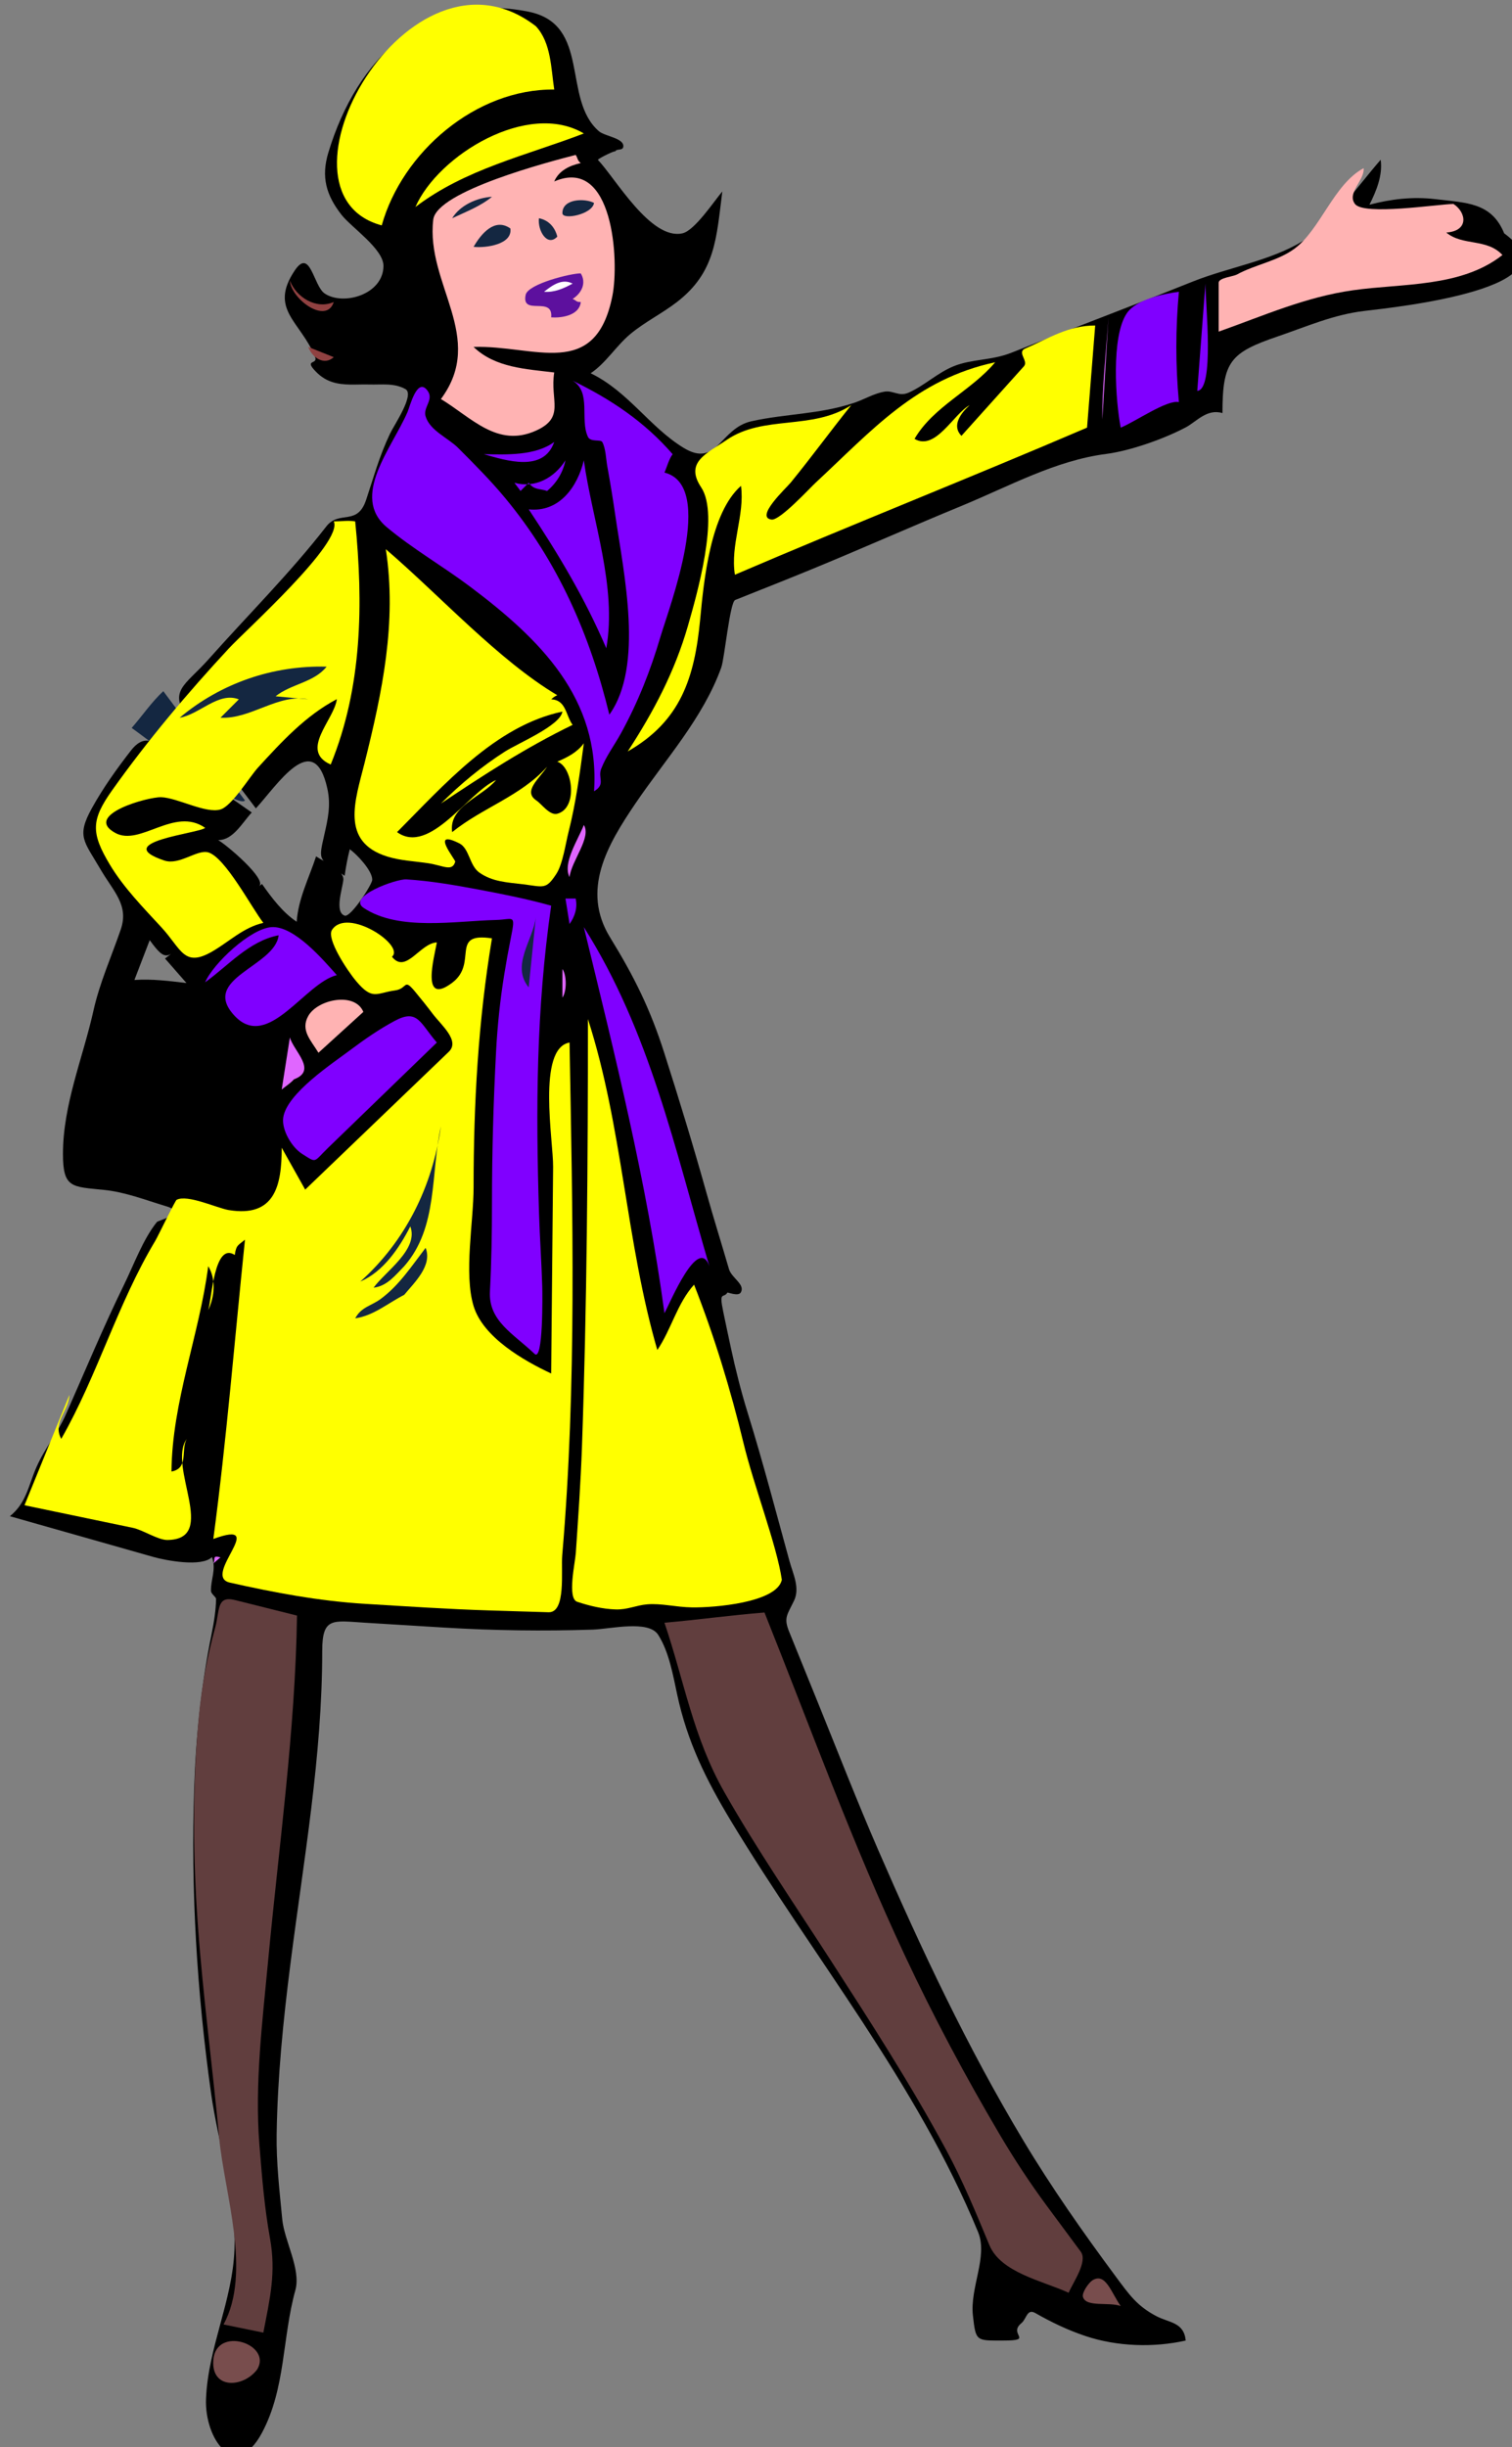 <?xml version="1.0"?><svg width="254.762" height="412.034" xmlns="http://www.w3.org/2000/svg">

 <rect width="100%" height="100%" fill="#808080" stroke="none"/>

 <g>
  <title>Layer 1</title>
  <path d="m253.443,39.283c-2.119,-5.183 -6.28,-5.128 -11.625,-5.757c-3.774,-0.444 -7.425,-0.018 -11.076,0.942c1.152,-2.291 2.257,-4.942 1.893,-7.567c-3.993,4.565 -7.988,10.572 -13.242,13.758c-5.398,3.274 -12.531,4.393 -18.424,6.75c-6.809,2.723 -13.656,5.374 -20.496,8.021c-3.373,1.305 -6.729,2.651 -10.094,3.974c-3.33,1.309 -6.612,1.028 -9.631,2.236c-2.785,1.114 -4.924,3.257 -7.653,4.472c-1.617,0.719 -2.589,-0.408 -4.042,-0.172c-1.761,0.286 -3.474,1.33 -5.159,1.892c-5.838,1.947 -11.487,1.809 -17.285,3.095c-5.323,1.182 -5.761,7.933 -11.435,4.472c-5.732,-3.498 -9.309,-9.48 -15.652,-12.554c2.564,-1.696 4.293,-4.609 6.689,-6.606c2.432,-2.026 5.313,-3.434 7.822,-5.363c6.577,-5.06 6.665,-10.821 7.676,-18.644c-1.378,1.625 -4.651,6.579 -6.709,7.051c-5.352,1.229 -11.349,-9.342 -14.273,-12.382c0.341,-0.348 3.036,-1.673 2.924,-1.376c0.218,-0.578 1.302,-0.063 1.375,-0.859c0.129,-1.417 -3.128,-1.711 -4.127,-2.58c-6.26,-5.447 -1.249,-18.002 -11.866,-20.121c-17.362,-3.466 -28.88,7.75 -33.709,23.732c-1.238,4.097 -0.38,7.154 2.237,10.491c1.651,2.105 7.074,5.732 7.05,8.599c-0.039,4.808 -6.749,6.726 -9.889,4.643c-1.928,-1.279 -2.432,-7.829 -5.073,-3.869c-4.38,6.567 0.992,8.51 3.438,14.532c0.521,1.282 -1.696,0.434 -0.172,2.15c0.853,0.96 1.786,1.655 3.011,2.063c2.006,0.669 4.191,0.371 6.276,0.43c2.111,0.06 4.193,-0.289 6.106,0.773c1.626,0.904 -1.884,6.019 -2.58,7.481c-1.859,3.911 -2.73,7.261 -4.041,11.179c-1.498,4.479 -4.515,1.651 -6.708,4.472c-6.15,7.908 -13.222,14.923 -19.863,22.389c-4,4.496 -6.994,5.274 -3.171,10.324c3.723,4.918 7.445,9.836 11.168,14.754c3.583,-3.887 9.769,-13.611 12.039,-3.354c0.624,2.819 0.106,5.087 -0.516,7.825c-1.055,4.64 -0.924,3.917 3.439,6.879c0.199,-1.506 0.486,-2.999 0.86,-4.47c1.229,0.88 3.827,3.631 3.784,5.159c-0.022,0.769 -3.612,6.367 -4.644,6.019c-1.752,-0.591 -0.369,-4.566 -0.227,-5.999c0.169,-1.694 -3.094,-2.963 -4.588,-3.978c-1.189,3.628 -3.018,7.151 -3.268,11.008c-2.371,-1.572 -4.244,-4.071 -5.848,-6.362c-5.446,4.184 -10.892,8.368 -16.338,12.552c1.204,1.376 2.408,2.752 3.612,4.128c-2.922,-0.348 -5.838,-0.724 -8.772,-0.516c0.86,-2.235 1.72,-4.471 2.58,-6.706c2.852,3.946 2.943,2.814 6.439,0.128c3.991,-3.066 7.982,-6.133 11.974,-9.199c1.465,-1.126 -5.499,-7.007 -6.89,-7.785c2.488,0.069 4.069,-2.909 5.675,-4.643c-3.754,-2.607 -7.509,-5.214 -11.263,-7.821c-3.871,-2.688 -6.047,-6.533 -9.116,-2.583c-2.377,3.059 -4.651,6.24 -6.535,9.631c-2.681,4.827 -1.352,5.583 1.411,10.328c2.205,3.787 4.847,6.029 3.415,10.186c-1.533,4.451 -3.551,8.966 -4.574,13.565c-1.788,8.04 -5.153,15.852 -5.153,24.206c0,5.743 1.494,5.492 6.879,6.035c3.649,0.368 7.017,1.71 10.492,2.751c3.837,1.15 -1.304,2.361 -1.549,2.666c-2.328,2.896 -3.871,7.158 -5.503,10.489c-3.52,7.186 -6.568,14.532 -9.802,21.844c-1.463,3.309 -3.53,5.638 -4.988,8.941c-1.363,3.089 -1.674,6.003 -4.471,8.254c8.039,2.281 16.077,4.562 24.115,6.843c2.219,0.63 8.209,1.755 9.937,0.038c0.744,2.098 -0.212,3.739 -0.173,5.676c0.011,0.548 0.864,1.022 0.86,1.377c-0.019,1.809 -0.346,3.907 -0.758,5.928c-1.735,8.521 -2.633,17.154 -2.927,25.844c-0.582,17.185 0.45,34.394 2.839,51.426c1.191,8.49 4.259,17.83 3.943,26.354c-0.32,8.614 -4.441,16.47 -4.79,25.123c-0.271,6.746 4.937,14.139 9.446,5.681c3.984,-7.474 3.391,-15.99 5.611,-23.983c0.98,-3.527 -1.868,-8.305 -2.214,-11.94c-0.457,-4.804 -1.019,-9.523 -0.942,-14.347c0.152,-9.607 1.099,-19.03 2.31,-28.558c2.241,-17.639 5.369,-34.943 5.369,-52.785c0,-5.699 1.759,-5.088 7.107,-4.752c4.481,0.281 8.962,0.554 13.443,0.825c8.333,0.505 16.682,0.617 25.025,0.344c2.986,-0.098 9.406,-1.679 11.038,0.885c1.82,2.861 2.495,6.784 3.197,10.06c1.702,7.942 4.872,14.344 9.069,21.292c13.938,23.066 31.294,44.097 41.626,69.192c1.704,4.139 -1.395,9.322 -0.868,14.056c0.488,4.396 0.541,4.213 5.086,4.213c5.362,0 0.734,-0.997 3.082,-2.924c0.876,-0.719 0.938,-2.51 2.345,-1.706c2.739,1.564 5.515,2.895 8.51,3.89c5.274,1.753 11.427,1.956 16.833,0.74c-0.31,-3.133 -2.801,-2.968 -4.984,-4.127c-3.221,-1.71 -4.513,-3.563 -6.761,-6.592c-5.556,-7.487 -10.887,-15.079 -15.685,-23.076c-9.398,-15.665 -17.097,-32.037 -24.372,-48.774c-3.581,-8.24 -6.837,-16.629 -10.217,-24.954c-1.606,-3.955 -3.21,-7.911 -4.815,-11.866c-0.943,-2.326 -0.293,-2.815 0.845,-5.193c1.026,-2.146 -0.179,-4.502 -0.767,-6.633c-2.295,-8.324 -4.473,-16.69 -7.034,-24.938c-1.1,-3.54 -2.07,-7.371 -2.847,-10.996c-0.433,-2.022 -0.868,-4.045 -1.287,-6.07c-0.75,-3.628 0.041,-2.158 0.707,-3.229c0.042,-0.067 1.823,0.677 2.234,0c0.831,-1.369 -1.532,-2.432 -1.977,-3.956c-1.246,-4.274 -2.583,-8.527 -3.784,-12.813c-2.219,-7.916 -4.632,-15.817 -7.138,-23.647c-2.347,-7.333 -5.062,-12.807 -9.102,-19.371c-4.917,-7.988 -0.487,-15.56 4.287,-22.592c5.005,-7.371 11.388,-14.357 14.445,-22.875c0.547,-1.523 1.443,-10.999 2.339,-11.357c4.371,-1.748 8.755,-3.468 13.108,-5.261c8.355,-3.441 16.613,-7.115 24.969,-10.555c8.118,-3.342 15.871,-7.669 24.42,-8.771c4.108,-0.529 9.758,-2.543 13.414,-4.471c1.805,-0.952 3.573,-3.201 6.193,-2.408c0,-8.673 1.307,-10.177 9.285,-12.898c4.938,-1.684 9.42,-3.687 14.619,-4.3c5.461,-0.646 36.095,-3.866 23.562,-13.072" fill="#000000" id="path3"/>
  <path d="m41.275,134.775c-4.586,-6.134 -9.172,-12.269 -13.758,-18.403c-1.983,1.831 -3.543,4.152 -5.333,6.193c2.875,1.997 17.737,13.765 19.091,12.21" fill="#142741" id="path5"/>
  <path d="m120.042,30.555c0.119,0.566 0.03,0.145 0,0" fill="#142741" id="path7"/>
  <path d="m90.29,4.414c2.584,2.776 2.547,7.102 3.095,10.663c-13.208,-0.15 -25.613,10.55 -29.065,22.873c-20.357,-5.441 4.647,-49.986 25.97,-33.536" fill="#ffff00" id="path9"/>
  <path d="m98.371,22.472c-9.732,3.733 -19.945,5.964 -28.376,12.383c3.838,-8.757 18.985,-17.962 28.376,-12.383" fill="#ffff00" id="path11"/>
  <path d="m96.996,26.084c0.329,0.428 0.271,0.952 0.859,1.375c-1.896,0.413 -3.692,1.275 -4.471,3.096c9.97,-4.325 10.973,13.403 9.802,19.261c-2.864,14.33 -13.097,8.265 -23.389,8.599c3.626,3.513 8.872,3.714 13.586,4.299c-0.746,4.738 1.916,7.558 -3.095,9.803c-6.483,2.906 -10.818,-2.186 -15.996,-5.332c7.692,-10.363 -2.573,-19.318 -1.292,-30.198c0.572,-4.842 19.788,-9.814 23.996,-10.903" fill="#ffb3b3" id="path13"/>
  <path d="m82.893,33.135c-1.948,1.601 -4.425,2.536 -6.706,3.612c1.32,-2.191 4.185,-3.466 6.706,-3.612" fill="#142741" id="path15"/>
  <path d="m100.091,34.167c-0.276,1.933 -5.331,2.936 -5.331,1.72c0,-2.47 3.812,-2.532 5.331,-1.72" fill="#142741" id="path17"/>
  <path d="m93.9,39.842c-1.684,1.783 -3.333,-1.002 -3.096,-3.096c1.615,0.311 2.697,1.491 3.096,3.096" fill="#142741" id="path19"/>
  <path d="m85.99,38.466c0.405,2.695 -4.154,3.327 -6.192,3.095c1.242,-2.171 3.554,-4.965 6.192,-3.095" fill="#142741" id="path21"/>
  <path d="m223.917,43.454c-1.344,-0.082 -2.324,0.584 -2.236,-1.032c2.458,0.357 3.905,-1.951 4.814,-3.956c1.581,2.021 -0.414,4.42 -2.578,4.988" fill="#142741" id="path23"/>
  <path d="m253.151,42.937c-2.615,-2.842 -6.712,-1.488 -9.459,-3.783c3.885,-0.273 3.363,-3.424 1.205,-4.815c-2.779,0.059 -15.107,1.986 -16.596,0c-1.409,-1.881 1.658,-3.976 1.461,-6.02c-5.053,2.699 -7.308,10.404 -11.693,13.587c-2.84,2.062 -6.616,2.651 -9.631,4.3c-0.706,0.386 -3.096,0.551 -3.096,1.401c0,2.743 0,5.486 0,8.229c7.746,-2.751 14.602,-5.821 22.615,-6.964c8.338,-1.191 18.193,-0.432 25.194,-5.935" fill="#ffb3b3" id="path25"/>
  <path d="m97.855,46.033c0.973,1.591 0.184,3.306 -1.375,4.3c0.743,0.302 0.519,0.524 1.375,0.516c-0.195,2.126 -2.946,2.738 -4.986,2.58c0.369,-3.685 -5.057,-0.137 -4.3,-3.783c0.387,-1.861 7.755,-3.661 9.286,-3.613" fill="#5d109e" id="path27"/>
  <path d="m56.236,50.849c-1.234,3.866 -7.183,-0.471 -7.395,-3.612c1.08,2.842 4.461,4.914 7.395,3.612" fill="#904141" id="path29"/>
  <path d="m96.48,47.753c-1.542,0.828 -3.058,1.504 -4.815,1.375c1.408,-1.122 3.088,-2.303 4.815,-1.375" fill="#ffffff" id="path31"/>
  <path d="m201.731,65.811c0.458,-6.019 0.917,-12.039 1.375,-18.058c0,3.332 1.561,17.89 -1.375,18.058" fill="#8000ff" id="path33"/>
  <path d="m198.636,49.128c-0.575,6.355 -0.575,12.218 0,18.575c-1.988,-0.445 -7.335,3.292 -9.803,4.299c-0.86,-4.431 -1.648,-15.317 1.031,-19.262c1.583,-2.329 6.193,-3.282 8.772,-3.612" fill="#8000ff" id="path35"/>
  <path d="m185.737,70.626c0.344,-5.733 0.688,-11.465 1.031,-17.198c-0.369,5.538 -1.12,12.256 -1.031,17.198" fill="#e066ff" id="path37"/>
  <path d="m183.159,72.002c-19.694,8.44 -39.635,16.322 -59.334,24.765c-0.803,-5.061 1.68,-9.969 1.031,-14.962c-5.182,4.535 -6.263,15.964 -6.879,22.443c-0.939,9.869 -3.276,17.168 -12.211,22.271c4.343,-6.654 7.938,-13.459 10.146,-21.151c1.482,-5.165 5.363,-18.609 2.236,-23.304c-2.829,-4.248 0.927,-5.695 4.299,-7.998c6.239,-4.261 14.367,-1.55 20.982,-5.848c-3.458,4.301 -6.706,8.764 -10.206,13.045c-0.734,0.899 -6.11,5.862 -3.21,6.217c1.401,0.171 6.401,-5.269 7.396,-6.191c9.603,-8.905 16.934,-17.438 30.27,-20.294c-4.002,4.785 -10.381,7.411 -13.588,12.898c3.529,2.077 6.563,-4.19 9.287,-5.675c-1.525,1.376 -3.061,3.484 -1.377,5.16c2.304,-2.563 4.606,-5.126 6.91,-7.689c1.206,-1.342 2.412,-2.684 3.618,-4.025c0.805,-0.896 -1.253,-2.356 0.222,-2.989c3.999,-1.717 7.283,-3.884 11.781,-3.869c-0.456,5.731 -0.915,11.464 -1.373,17.196" fill="#ffff00" id="path39"/>
  <path d="m56.236,60.135c-1.564,1.429 -3.595,0.174 -4.299,-1.72c1.433,0.574 2.866,1.147 4.299,1.72" fill="#904141" id="path41"/>
  <path d="m113.333,76.473c-0.631,0.831 -0.949,2.139 -1.375,3.097c8.703,2.177 0.813,22.602 -0.689,27.688c-1.67,5.656 -3.777,10.996 -6.619,16.167c-1.143,2.08 -2.539,3.902 -3.355,6.02c-0.605,1.569 0.815,2.579 -1.203,3.782c1.042,-15.635 -9.083,-25.6 -20.886,-34.454c-4.666,-3.5 -9.584,-6.299 -14.026,-10.002c-6.182,-5.154 0.831,-13.293 3.475,-19.375c0.414,-0.952 1.644,-6.043 3.404,-3.584c1.078,1.505 -0.816,2.776 -0.345,4.3c0.751,2.427 3.757,3.584 5.478,5.305c2.739,2.739 5.461,5.468 7.938,8.453c8.877,10.701 14.286,23.037 17.541,36.459c5.853,-8.19 2.441,-23.708 1.033,-33.364c-0.409,-2.805 -0.863,-5.64 -1.376,-8.427c-0.219,-1.188 -0.264,-3.091 -0.859,-4.127c-0.269,-0.467 -1.972,0.07 -2.408,-0.86c-1.392,-2.972 0.63,-7.511 -2.58,-9.458c6.471,3.147 12.107,6.909 16.852,12.38" fill="#8000ff" id="path43"/>
  <path d="m81.518,76.473c3.774,0.069 8.703,0.29 11.867,-2.063c-1.786,5.146 -8.003,3.165 -11.867,2.063" fill="#7f00ff" id="path45"/>
  <path d="m92.18,82.665c-1.341,-0.455 -2.173,-0.13 -3.095,-1.375c-0.458,0.458 -0.917,0.917 -1.375,1.375c-0.344,-0.458 -0.688,-0.917 -1.033,-1.375c3.498,0.947 6.712,-0.821 8.599,-3.784c-0.415,2.05 -1.492,3.813 -3.096,5.159" fill="#7f00ff" id="path47"/>
  <path d="m102.155,109.149c-3.604,-8.422 -8.031,-15.791 -13.069,-23.388c5.134,0.544 8.218,-3.773 9.285,-8.256c1.424,10.168 5.622,21.291 3.784,31.644" fill="#7f00ff" id="path49"/>
  <path d="m59.849,87.792c1.374,13.844 1.197,27.914 -4.128,40.932c-5.352,-2.366 0.615,-7.532 1.033,-11.007c-5.25,2.758 -9.318,7.192 -13.268,11.503c-1.423,1.553 -4.396,6.484 -6.338,7.07c-2.455,0.741 -7.238,-1.958 -9.974,-2.064c-2.2,-0.085 -13.276,2.989 -7.739,6.019c4.201,2.299 9.949,-4.485 15.134,-0.859c-0.98,0.936 -16.167,2.386 -6.879,5.503c2.53,0.85 5.52,-1.91 7.395,-1.375c2.854,0.814 7.353,9.395 9.288,11.868c-3.369,0.768 -5.704,3.135 -8.599,4.813c-4.798,2.781 -5.189,-0.387 -8.58,-4.063c-3.037,-3.292 -6.362,-6.682 -8.675,-10.536c-3.242,-5.4 -3.164,-7.558 0.401,-12.573c5.951,-8.372 12.664,-16.339 19.65,-23.861c2.893,-3.116 19.315,-17.826 17.668,-21.37c1.146,0 2.486,-0.21 3.611,0" fill="#ffff00" id="path51"/>
  <path d="m93.9,117.06c-0.158,0.045 -0.633,0.301 -1.031,0.688c2.528,0.099 2.434,2.674 3.611,4.3c-7.866,3.813 -14.949,8.406 -22.186,13.243c3.299,-3.293 6.799,-6.188 10.727,-8.713c2.269,-1.458 9.394,-4.398 9.739,-6.765c-11.35,2.394 -20.041,12.473 -27.861,20.293c5.498,3.958 12.029,-6.744 16.683,-8.771c-2.291,2.821 -8.046,4.417 -7.395,8.771c5.091,-4.115 11.544,-6.049 15.994,-11.008c-1.303,2.029 -4.134,4.125 -1.806,5.677c0.903,0.602 2.241,2.573 3.526,2.235c3.512,-0.923 2.631,-7.875 0,-8.771c1.701,-0.721 3.365,-1.568 4.47,-3.094c-0.663,5.017 -1.335,10.046 -2.58,14.961c-0.499,1.968 -0.965,5.375 -2.062,7.05c-1.765,2.695 -2.122,2.152 -5.677,1.72c-2.587,-0.314 -5.103,-0.403 -7.308,-1.977c-1.656,-1.182 -1.658,-4.054 -3.353,-4.902c-5.059,-2.533 -0.592,2.771 -0.689,3.097c-0.514,1.732 -2.003,0.642 -4.535,0.254c-2.326,-0.356 -4.612,-0.422 -6.879,-1.121c-8.033,-2.475 -5.423,-9.522 -3.881,-15.686c2.988,-11.945 5.494,-23.742 3.601,-36.073c9.172,7.861 18.953,18.666 28.892,24.592" fill="#ffff00" id="path53"/>
  <path d="m55.034,112.247c-2.149,2.682 -5.969,2.888 -8.599,4.986c1.834,0.172 3.668,0.343 5.502,0.515c-5.082,-1.011 -9.641,3.363 -14.79,3.097c1.032,-1.032 2.063,-2.065 3.095,-3.097c-3.432,-1.331 -6.625,2.546 -9.975,3.097c6.965,-5.835 15.73,-8.839 24.767,-8.598" fill="#142741" id="path55"/>
  <path d="m95.964,147.674c-1.206,-2.355 1.409,-6.221 2.406,-8.771c1.332,2.074 -2.081,6.027 -2.406,8.771" fill="#e066ff" id="path57"/>
  <path d="m92.869,152.489c-2.53,17.543 -2.598,34.116 -2.047,51.822c0.127,4.086 0.419,8.164 0.543,12.249c0.041,1.364 0.175,12.797 -1.297,11.389c-3.548,-3.394 -7.791,-5.508 -7.518,-10.537c0.268,-4.951 0.343,-9.899 0.343,-14.857c0,-8.511 0.243,-16.974 0.689,-25.473c0.229,-4.357 0.678,-8.677 1.375,-12.984c0.336,-2.077 0.705,-4.129 1.118,-6.192c0.833,-4.159 0.449,-3.082 -2.493,-3.01c-6.894,0.168 -16.401,1.907 -22.309,-2.031c-2.849,-1.899 5.483,-4.912 7.2,-4.804c4.065,0.255 8.158,0.964 12.16,1.714c4.124,0.774 8.105,1.566 12.236,2.714" fill="#8000ff" id="path59"/>
  <path d="m96.996,151.285c0.343,1.555 -0.13,3.013 -1.031,4.3c-0.229,-1.433 -0.459,-2.867 -0.688,-4.3c0.572,0 1.145,0 1.719,0" fill="#8000ff" id="path61"/>
  <path d="m89.085,166.247c-3.043,-3.705 0.746,-7.961 1.204,-11.865c-0.401,3.955 -0.802,7.91 -1.204,11.865" fill="#142741" id="path63"/>
  <path d="m66.04,161.087c2.354,2.98 4.723,-2.308 7.567,-2.407c-0.459,2.569 -2.738,10.784 2.58,6.792c4.45,-3.339 -0.526,-8.579 6.706,-7.48c-2.315,13.899 -3.095,27.825 -3.095,41.905c0,5.771 -1.668,14.518 0,20.006c1.609,5.293 8.48,9.207 13.071,11.352c0.109,-11.598 0.218,-23.196 0.328,-34.794c0.041,-4.357 -2.749,-19.943 2.768,-20.929c0.511,28.703 1.234,57.698 -1.233,86.332c-0.223,2.589 0.676,9.681 -2.302,9.59c-3.293,-0.1 -6.586,-0.2 -9.879,-0.301c-7.03,-0.215 -14.039,-0.691 -21.059,-1.114c-7.661,-0.462 -15.287,-1.89 -22.758,-3.575c-4.874,-1.1 6.821,-10.873 -2.79,-7.348c2.234,-16.75 3.59,-33.585 5.332,-50.391c-1.104,0.951 -1.475,0.822 -1.719,2.58c-3.448,-2.273 -3.865,7.287 -4.473,9.287c1.071,-2.259 1.348,-5.205 0,-7.396c-1.492,11.569 -6.095,22.806 -6.191,34.568c2.978,-0.56 1.517,-3.657 2.58,-5.502c-3.363,4.639 5.448,16.935 -3.268,17.025c-1.582,0.017 -4.143,-1.695 -5.799,-2.04c-6.093,-1.27 -12.186,-2.538 -18.278,-3.808c2.522,-6.192 5.045,-12.384 7.568,-18.576c-0.101,2.703 -2.889,4.631 -1.375,7.398c6.127,-10.729 9.457,-22.702 15.843,-33.344c0.43,-0.717 3.349,-6.775 3.59,-6.901c1.839,-0.958 6.819,1.396 8.771,1.72c7.829,1.296 8.942,-4.175 8.942,-10.49c1.318,2.35 2.637,4.7 3.956,7.05c8.065,-7.735 16.13,-15.471 24.195,-23.207c1.935,-1.855 -1.275,-4.492 -2.697,-6.373c-0.976,-1.29 -1.973,-2.54 -3.01,-3.784c-1.934,-2.321 -1.212,-0.46 -3.354,-0.173c-3.14,0.422 -3.759,1.749 -6.535,-1.548c-1.566,-1.861 -5.029,-7.155 -4.096,-8.623c2.51,-3.949 12.414,2.592 10.114,4.499" fill="#ffff00" id="path65"/>
  <path d="m56.753,164.183c-5.399,1.303 -11.587,12.819 -17.198,6.879c-5.986,-6.338 6.782,-8.265 7.395,-13.587c-4.956,0.938 -8.466,5.099 -12.383,7.912c1.32,-3.123 7.617,-9.047 11.179,-9.286c3.84,-0.258 8.777,5.591 11.007,8.082" fill="#8000ff" id="path67"/>
  <path d="m119.526,213.197c-1.868,-5.299 -6.611,6.13 -7.568,7.91c-2.972,-22 -8.343,-43.463 -13.587,-65.006c11.119,17.548 15.361,37.407 21.155,57.096" fill="#8000ff" id="path69"/>
  <path d="m94.76,163.152c0.752,1.015 0.752,3.8 0,4.815c0,-1.605 0,-3.21 0,-4.815" fill="#e066ff" id="path71"/>
  <path d="m61.224,170.374c-2.522,2.293 -5.045,4.586 -7.567,6.879c-1.278,-2.113 -3.063,-3.79 -1.72,-6.19c1.568,-2.806 7.869,-4.116 9.287,-0.689" fill="#ffb3b3" id="path73"/>
  <path d="m73.607,175.533c-6.111,5.911 -12.223,11.822 -18.334,17.734c-2.524,2.441 -1.83,2.609 -4.368,1.012c-1.744,-1.097 -3.478,-4.043 -3.182,-6.104c0.588,-4.093 8.347,-9.162 11.456,-11.495c2.331,-1.749 4.746,-3.409 7.313,-4.789c3.907,-2.099 4.268,0.358 7.115,3.642" fill="#8000ff" id="path75"/>
  <path d="m22.184,185.852c-5.158,-3.533 -0.45,-9.831 0.516,-14.272c-0.172,4.757 -0.344,9.515 -0.516,14.272" fill="#000000" id="path77"/>
  <path d="m35.083,174.673c0.361,1.214 0.521,11.827 0,12.385c-1.673,1.793 -2.889,-5.603 -3.784,-6.365c-0.471,-0.401 -7.244,-1.505 -3.611,-2.233c1.442,-0.289 2.122,2.891 3.956,0.601c1.239,-1.549 1.659,-3.343 3.439,-4.388" fill="#000000" id="path79"/>
  <path d="m49.53,181.725c-0.569,0.657 -1.395,1.162 -2.064,1.72c0.458,-2.924 0.917,-5.848 1.376,-8.772c0.64,2.309 4.692,5.573 0.688,7.052" fill="#e066ff" id="path81"/>
  <path d="m16.509,176.566c0,0.401 0,0.803 0,1.204c-3.255,-0.321 -2.145,-2.277 0,-1.204" fill="#000000" id="path83"/>
  <path d="m42.135,180.35c-0.488,0.725 -0.764,1.222 -1.893,1.375c-0.227,-2.241 0.558,-2.571 1.893,-1.375" fill="#000000" id="path85"/>
  <path d="m68.103,213.197c-1.5,1.52 -2.884,3.353 -5.159,3.611c1.969,-2.717 7.652,-6.452 6.19,-10.318c-1.86,3.634 -4.555,7.642 -8.426,9.287c7.614,-6.8 12.172,-16.04 13.585,-26.14c-1.782,7.989 -0.422,16.996 -6.19,23.56" fill="#142741" id="path87"/>
  <path d="m68.103,218.014c-2.715,1.38 -5.144,3.508 -8.254,3.953c1.053,-1.945 2.689,-2.075 4.299,-3.266c3.109,-2.298 5.157,-5.46 7.566,-8.6c1.171,2.976 -1.85,5.791 -3.611,7.913" fill="#142741" id="path89"/>
  <path d="m35.943,238.479c-0.608,6.363 -1.326,13.867 -1.874,19.601c0.624,-6.534 1.249,-13.068 1.874,-19.601" fill="#e066ff" id="path91"/>
  <path d="m35.943,263.242c0.437,-0.69 -0.32,-1.434 1.204,-1.031c-0.401,0.344 -0.803,0.687 -1.204,1.031" fill="#e066ff" id="path93"/>
  <path d="m50.045,272.016c-0.304,19.558 -3.045,38.66 -4.866,58.099c-0.953,10.166 -2.285,20.726 -1.474,30.945c0.424,5.332 0.834,10.518 1.783,15.776c1.046,5.802 0.013,10.067 -1.118,15.908c-2.236,-0.458 -4.472,-0.917 -6.708,-1.375c4.792,-8.727 0.127,-22.119 -0.739,-31.473c-1.094,-11.815 -2.693,-23.592 -3.561,-35.428c-0.861,-11.741 -0.963,-23.536 0.121,-35.256c0.474,-5.128 1.414,-10.219 2.775,-15.181c0.797,-2.902 0.194,-5.415 3.338,-4.629c3.484,0.872 6.967,1.743 10.449,2.614" fill="#613e3e" id="path95"/>
  <path d="m128.812,271.5c7.711,19.271 14.827,38.932 23.644,57.731c4.845,10.332 10.141,20.248 15.94,30.075c2.444,4.142 5.142,8.256 8.007,12.122c1.897,2.56 3.794,5.12 5.691,7.68c1.233,1.664 -1.289,5.146 -2.032,6.927c-4.437,-2.033 -11.426,-3.373 -13.362,-8.036c-2.241,-5.396 -4.481,-10.841 -7.262,-15.989c-5.994,-11.099 -12.793,-21.61 -19.635,-32.2c-6.003,-9.294 -12.27,-18.421 -17.744,-28.047c-5.275,-9.276 -6.735,-18.597 -10.101,-28.544c5.628,-0.485 11.221,-1.281 16.854,-1.719" fill="#613e3e" id="path97"/>
  <path d="m188.833,388.273c-1.938,-0.741 -5.871,0.266 -6.363,-1.549c-0.198,-0.732 0.975,-2.37 1.549,-2.75c2.241,-1.482 3.202,2.028 4.814,4.299" fill="#784d4d" id="path99"/>
  <path d="m43.338,398.936c-2.318,3.096 -7.75,3.426 -7.395,-1.549c0.42,-5.886 9.977,-2.721 7.395,1.549" fill="#784d4d" id="path101"/>
  <path d="m131.735,265.996c-0.851,-5.84 -4.7,-15.751 -6.455,-23.009c-2.197,-9.092 -4.914,-17.988 -8.334,-26.692c-2.859,3.171 -3.822,7.518 -6.191,11.004c-5.325,-18.332 -5.832,-37.538 -11.695,-55.719c0,24.027 -0.157,48.006 -1.003,72.019c-0.211,5.972 -0.632,11.92 -1.037,17.882c-0.114,1.681 -1.487,7.64 0.235,8.213c2.082,0.693 4.271,1.211 6.45,1.287c2.025,0.07 3.462,-0.699 5.33,-0.857c2.385,-0.201 4.854,0.473 7.568,0.516c3.625,0.056 14.27,-0.771 15.132,-4.644" fill="#ffff00" id="path103"/>
  <line y2="37.435" x2="235.612" y1="35.887" x1="246.446" fill="none" id="line105"/>
  <line y2="40.53" x2="236.813" y1="39.326" x1="243.866" fill="none" id="line107"/>
  <line y2="44.313" x2="238.362" y1="41.389" x1="251.091" fill="none" id="line109"/>
 </g>
</svg>
